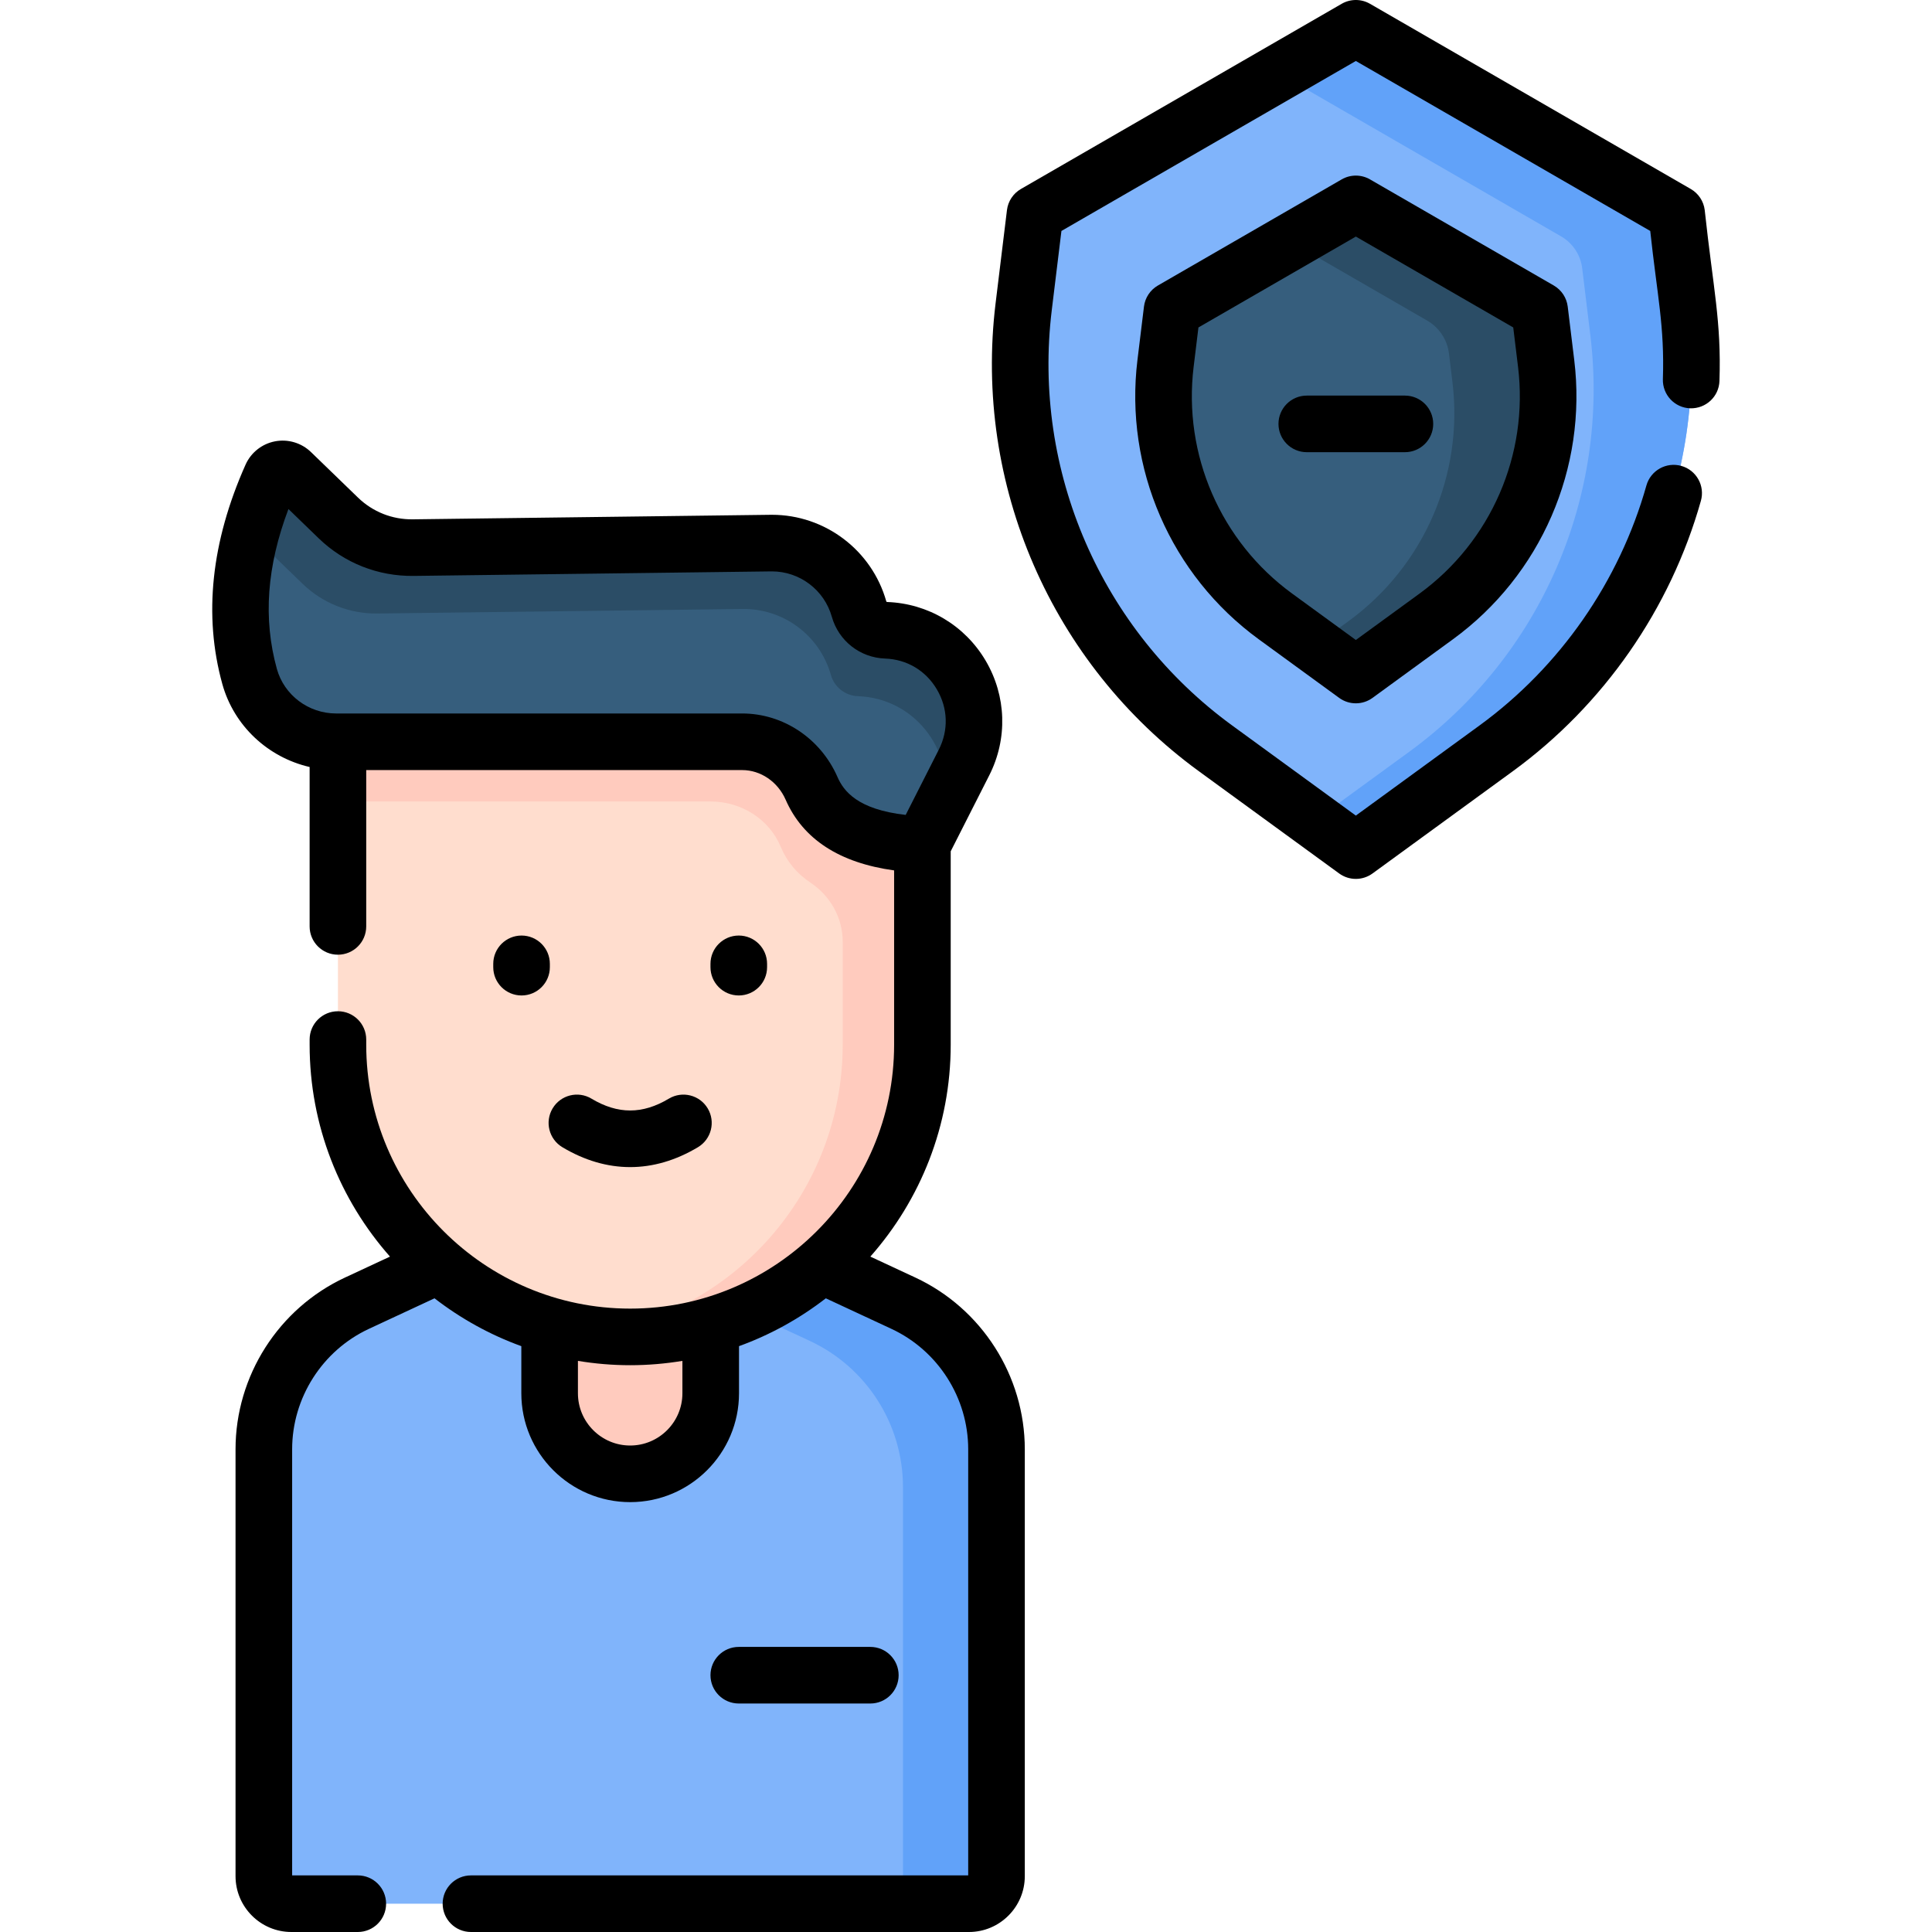 <svg id="Capa_1" enable-background="new 0 0 512 512" height="512" viewBox="0 0 512 512" width="512" xmlns="http://www.w3.org/2000/svg"><g><path d="m239.386 345.351-21.606-10.055h-101.56l-21.606 10.055c-15.063 7.01-24.696 22.118-24.696 38.732v113.113c0 4.034 3.27 7.304 7.304 7.304h179.557c4.034 0 7.304-3.27 7.304-7.304v-113.113c-.001-16.614-9.633-31.722-24.697-38.732z" fill="#80b4fb"/><path d="m239.386 345.351-21.606-10.055c-19.412-9.346-29.057-7.587-24.783 10l21.606 10.055c15.063 7.01 24.696 22.118 24.696 38.732v107.113c0 1.19-.291 2.311-.796 3.304h18.275c4.034 0 7.304-3.27 7.304-7.304v-113.113c0-16.614-9.632-31.722-24.696-38.732z" fill="#61a2f9"/><path d="m145.655 351.291v17.942c0 11.789 9.556 21.345 21.345 21.345 11.789 0 21.345-9.557 21.345-21.345v-17.942c-6.781-14.409-35.905-15.431-42.69 0z" fill="#ffcbbe"/><path d="m167 354.294c-42.774 0-77.449-34.675-77.449-77.448v-80.268h106.95c8.137 0 15.288 4.981 18.583 12.421 4.525 10.216 15.313 14.15 29.364 14.811v53.036c0 42.773-34.674 77.448-77.448 77.448z" fill="#ffddce"/><path d="m244.448 223.81c-12.189-.574-24.516-3.728-29.405-14.904-3.223-7.367-10.258-12.328-18.299-12.328h-107.193v15.832h98.837c7.989 0 15.426 4.606 18.505 11.978 1.703 4.078 4.381 7.178 7.848 9.487 5.277 3.516 8.584 9.312 8.584 15.653v27.317c0 39.189-29.113 71.559-66.887 76.713 3.455.471 6.977.736 10.561.736 27.071 0 50.885-13.899 64.731-34.941l.601-.951c15.375-24.313 11.862-37.667 12.117-94.592z" fill="#ffcbbe"/><path d="m89.066 196.578h107.607c8.07 0 15.159 4.954 18.398 12.345 4.475 10.211 15.143 14.309 29.377 14.887l11.031-21.738c7.978-15.722-3.045-34.414-20.664-35.042-3.353-.119-6.244-2.391-7.155-5.62-2.953-10.473-12.582-17.649-23.463-17.484l-94.67 1.197c-7.403.113-14.548-2.717-19.868-7.867l-12.466-12.069c-1.629-1.577-4.347-1.066-5.271 1.005-8.134 18.239-10.511 35.963-5.785 53.052 2.843 10.272 12.272 17.334 22.929 17.334z" fill="#365e7d"/><path d="m234.815 167.03c-3.353-.119-6.244-2.391-7.155-5.62-2.953-10.473-12.582-17.649-23.463-17.484l-94.67 1.197c-7.403.113-14.548-2.716-19.868-7.867l-12.466-12.069c-1.629-1.577-4.347-1.066-5.271 1.005-2.349 5.267-4.201 10.489-5.557 15.667.492.143.961.403 1.364.792l12.466 12.069c5.319 5.15 12.465 7.979 19.868 7.866l96.67-1.197c10.88-.166 20.51 7.01 23.463 17.484.91 3.229 3.802 5.5 7.155 5.62 14.884.53 25.059 13.952 23.051 27.584l5.077-10.006c7.978-15.721-3.045-34.414-20.664-35.041z" fill="#2b4d66"/><path d="m447.338 81.28-3.013-24.698-85.012-49.082-85.012 49.082-3.013 24.698c-5.532 45.352 13.928 90.144 50.852 117.052l37.172 27.088 37.172-27.088c36.926-26.907 56.386-71.699 50.854-117.052z" fill="#80b4fb"/><path d="m447.338 81.28-3.013-24.698-85.012-49.082-20.558 11.869 74.952 43.273c3.089 1.783 5.159 4.915 5.591 8.455l2.156 17.68c5.219 42.789-13.14 85.049-47.978 110.436l-25.064 18.264 10.9 7.943 37.172-27.088c36.926-26.907 56.385-71.699 50.854-117.052z" fill="#61a2f9"/><path d="m409.744 96.305-1.726-14.15-48.705-28.12-48.705 28.12-1.726 14.15c-3.169 25.983 7.979 51.646 29.134 67.061l21.297 15.519 21.297-15.519c21.154-15.416 32.303-41.078 29.134-67.061z" fill="#365e7d"/><path d="m409.744 96.305-1.726-14.15-48.705-28.12-17.33 10.005 36.236 20.921c3.188 1.84 5.325 5.072 5.771 8.726l.923 7.563c2.994 24.544-7.537 48.785-27.52 63.347l-8.843 6.444 10.764 7.844 21.297-15.519c21.153-15.415 32.302-41.078 29.133-67.061z" fill="#2b4d66"/><g><path d="m242.551 338.551-11.9-5.538c13.238-14.985 21.297-34.648 21.297-56.168v-51.241l10.219-20.139c4.91-9.678 4.551-21.037-.962-30.385-5.512-9.348-15.278-15.159-26.123-15.545-.096-.003-.178-.067-.204-.16-3.827-13.574-16.25-22.952-30.296-22.952-.16 0-.321.001-.48.003l-94.689 1.198c-5.44.081-10.618-1.961-14.537-5.756l-12.465-12.068c-2.526-2.445-6.097-3.507-9.552-2.839-3.447.667-6.357 2.975-7.786 6.177-9.106 20.419-11.18 39.969-6.164 58.106 3.083 11.146 12.139 19.485 23.142 22.018v42.243c0 4.142 3.358 7.5 7.5 7.5s7.5-3.358 7.5-7.5v-41.427h99.622c4.913 0 9.438 3.083 11.528 7.854 4.582 10.455 14.244 16.733 28.747 18.735v46.178c0 38.57-31.379 69.949-69.949 69.949-38.569 0-69.948-31.379-69.948-69.949v-1.354c0-4.143-3.358-7.5-7.5-7.5s-7.5 3.357-7.5 7.5v1.354c0 21.52 8.059 41.183 21.297 56.168l-11.9 5.538c-17.636 8.207-29.031 26.079-29.031 45.531v113.114c0 8.163 6.641 14.804 14.804 14.804h17.597c4.142 0 7.5-3.357 7.5-7.5s-3.358-7.5-7.5-7.5h-17.4v-112.917c0-13.642 7.992-26.176 20.36-31.932l17.372-8.085c6.908 5.341 14.648 9.652 23.005 12.679v12.489c0 15.905 12.939 28.845 28.845 28.845s28.845-12.939 28.845-28.845v-12.489c8.356-3.026 16.096-7.337 23.005-12.678l17.372 8.085c12.368 5.756 20.36 18.289 20.36 31.932v112.916h-131.776c-4.142 0-7.5 3.357-7.5 7.5s3.358 7.5 7.5 7.5h131.972c8.163 0 14.804-6.641 14.804-14.804v-113.113c0-19.453-11.396-37.325-29.031-45.532zm-20.61-132.639c-4.481-10.226-14.399-16.834-25.267-16.834h-107.607c-7.316 0-13.772-4.866-15.7-11.833-3.67-13.27-2.668-27.175 3.074-42.347l8.002 7.747c6.793 6.577 15.749 10.095 25.179 9.978l94.689-1.198c.084-.001.168-.002.252-.002 7.367 0 13.874 4.912 15.878 12.021 1.801 6.391 7.47 10.843 14.106 11.08 5.788.206 10.795 3.186 13.737 8.175s3.126 10.813.506 15.978l-8.771 17.284c-12.783-1.448-16.448-6.33-18.078-10.049zm-41.096 163.321c0 7.634-6.211 13.845-13.845 13.845s-13.845-6.211-13.845-13.845v-8.585c4.508.742 9.129 1.146 13.845 1.146s9.337-.404 13.845-1.146z"/><path d="m138.217 247.93c-4.142 0-7.5 3.358-7.5 7.5v.88c0 4.142 3.358 7.5 7.5 7.5s7.5-3.357 7.5-7.5v-.88c0-4.142-3.358-7.5-7.5-7.5z"/><path d="m195.783 263.809c4.142 0 7.5-3.357 7.5-7.5v-.88c0-4.142-3.358-7.5-7.5-7.5s-7.5 3.358-7.5 7.5v.88c0 4.143 3.357 7.5 7.5 7.5z"/><path d="m177.264 291.148c-7.002 4.189-13.526 4.189-20.529 0-3.555-2.128-8.161-.968-10.287 2.587s-.968 8.159 2.586 10.286c5.876 3.515 11.921 5.272 17.965 5.272s12.089-1.758 17.965-5.272c3.555-2.127 4.712-6.732 2.586-10.287-2.125-3.554-6.73-4.711-10.286-2.586z"/><path d="m411.768 75.66-48.705-28.12c-2.32-1.34-5.18-1.34-7.5 0l-48.705 28.12c-2.041 1.178-3.409 3.248-3.694 5.587l-1.728 14.15c-3.495 28.661 8.829 57.027 32.163 74.031l21.297 15.52c2.633 1.918 6.201 1.918 8.834 0l21.297-15.52c23.333-17.004 35.657-45.371 32.162-74.03l-1.726-14.15c-.285-2.341-1.654-4.41-3.695-5.588zm-35.575 81.645-16.88 12.301-16.88-12.301c-18.94-13.802-28.944-36.828-26.107-60.091l1.273-10.435 41.714-24.083 41.713 24.083 1.272 10.435c2.839 23.263-7.164 46.289-26.105 60.091z"/><path d="m230.648 451.448c4.142 0 7.5-3.357 7.5-7.5s-3.358-7.5-7.5-7.5h-34.865c-4.142 0-7.5 3.357-7.5 7.5s3.358 7.5 7.5 7.5z"/><path d="m372.315 104.836h-26.005c-4.143 0-7.5 3.358-7.5 7.5s3.357 7.5 7.5 7.5h26.005c4.143 0 7.5-3.358 7.5-7.5s-3.357-7.5-7.5-7.5z"/><path d="m451.769 55.674c-.285-2.339-1.653-4.409-3.694-5.587l-85.012-49.082c-2.32-1.34-5.18-1.34-7.5 0l-85.013 49.082c-2.041 1.178-3.409 3.248-3.694 5.587l-3.014 24.698c-5.855 48.014 14.79 95.536 53.881 124.021l37.173 27.088c2.633 1.918 6.201 1.918 8.834 0l37.172-27.088c24.064-17.536 41.77-42.988 49.854-71.668 1.124-3.987-1.197-8.129-5.184-9.253-3.985-1.123-8.13 1.197-9.254 5.184-7.177 25.458-22.892 48.051-44.251 63.615l-32.755 23.87-32.756-23.87c-34.697-25.284-53.022-67.465-47.824-110.082l2.559-20.983 78.021-45.045 78.021 45.045c1.844 17.175 3.818 25.173 3.351 39.26-.137 4.14 3.108 7.607 7.248 7.744 4.162.105 7.606-3.108 7.744-7.248.524-15.847-1.665-24.496-3.907-45.288z"/></g></g></svg>
